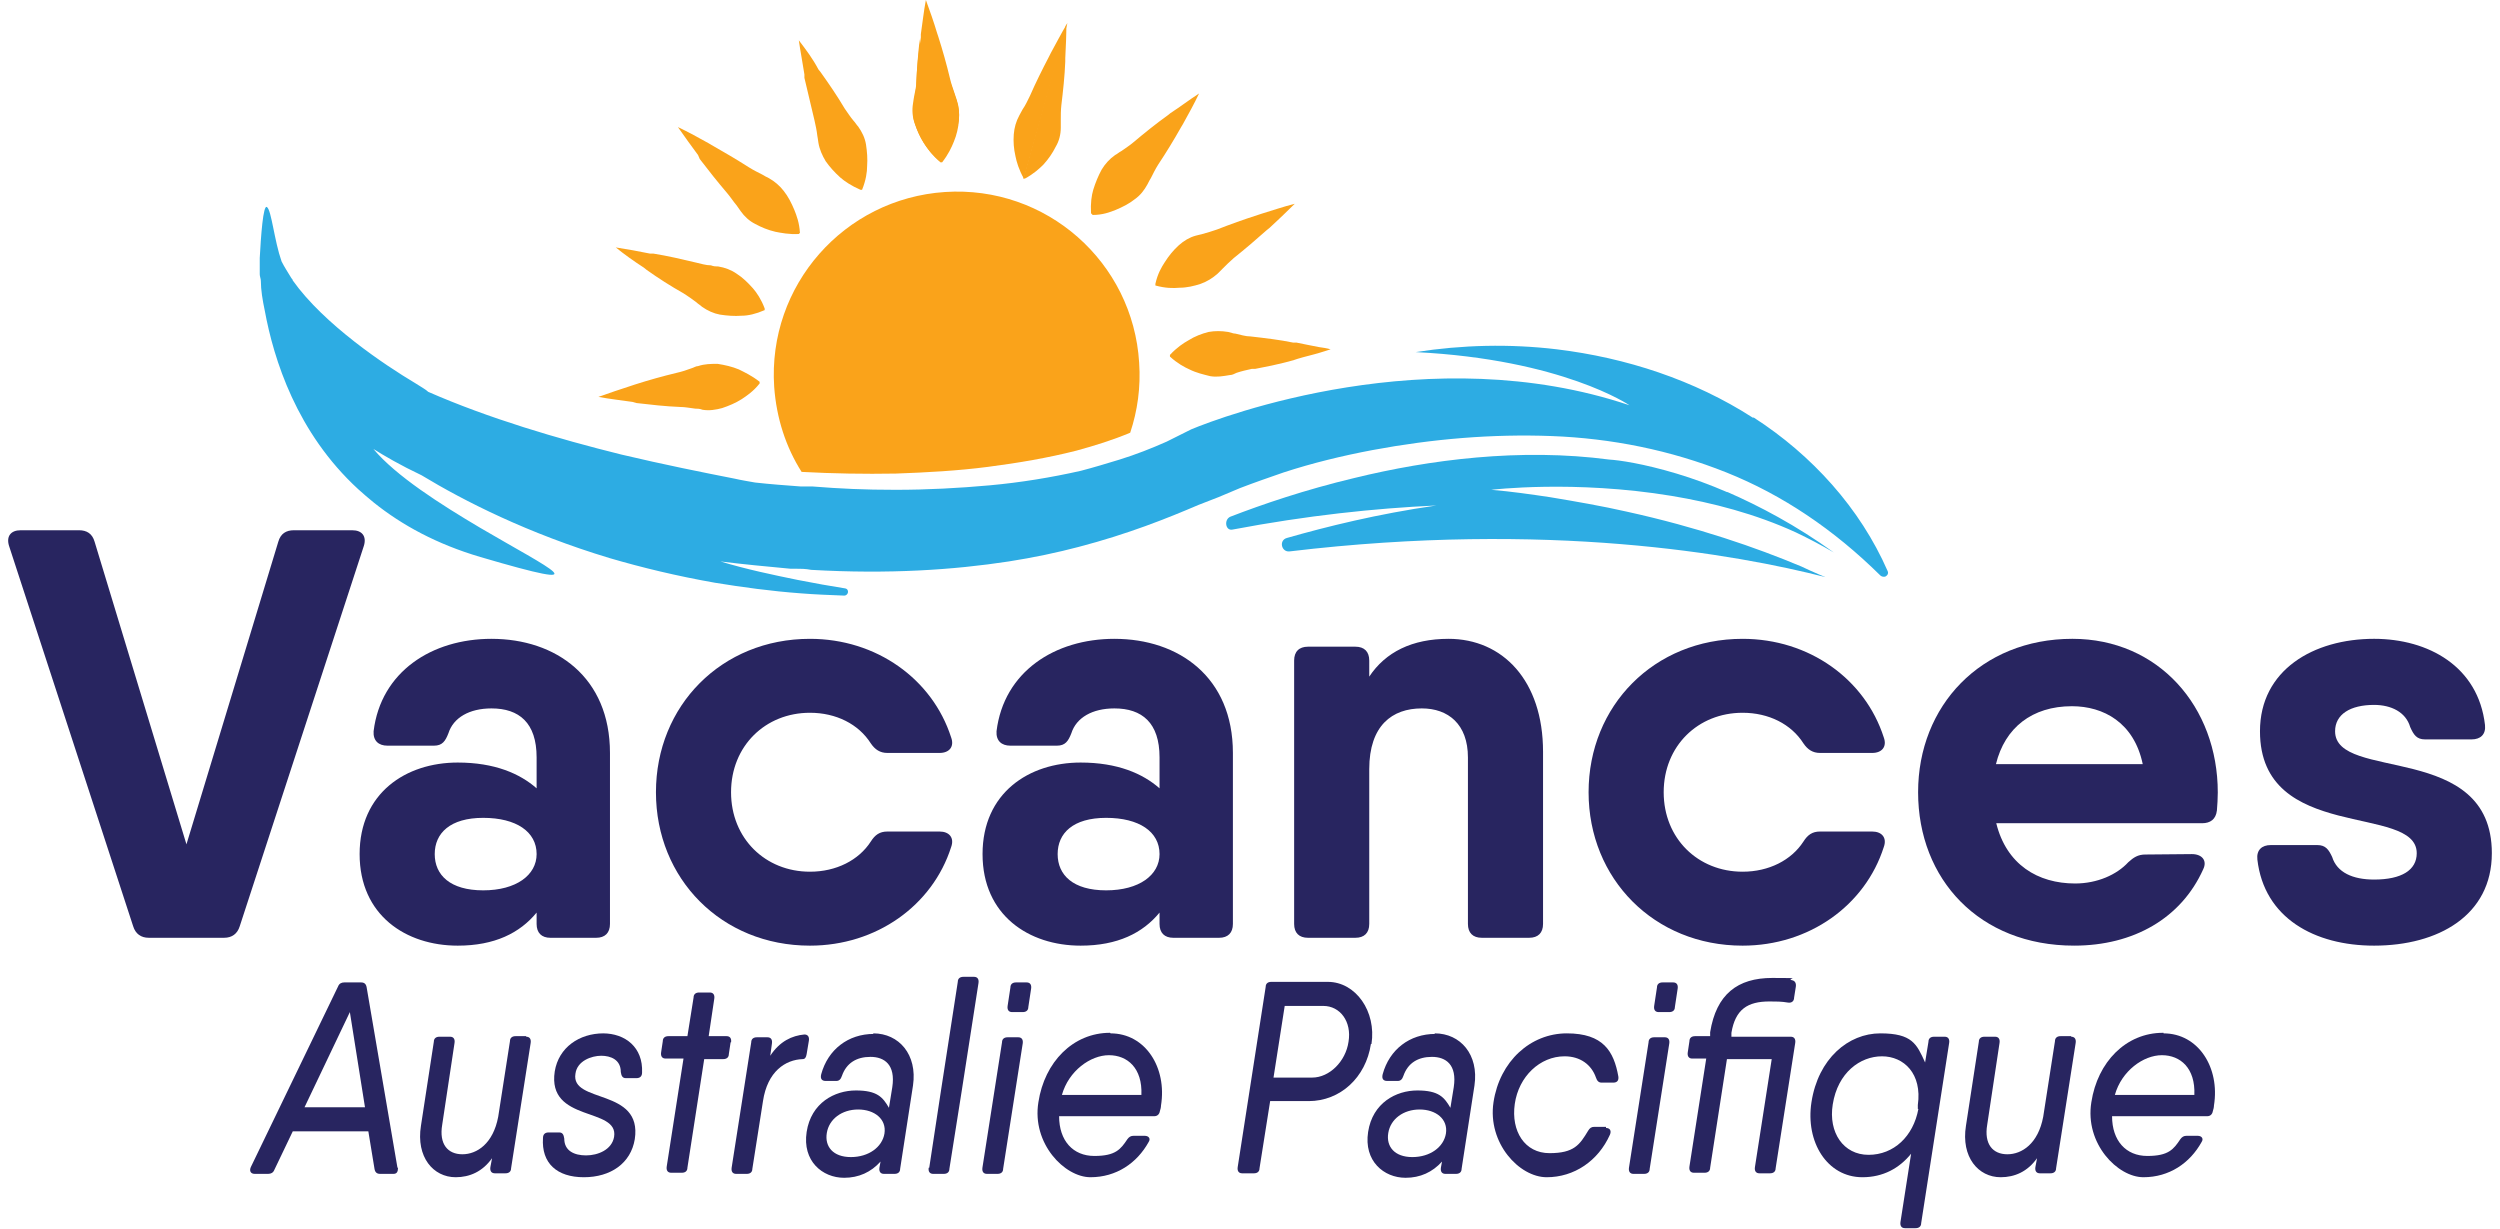 <?xml version="1.0" encoding="UTF-8"?>
<svg xmlns="http://www.w3.org/2000/svg" id="Layer_1" data-name="Layer 1" version="1.1" viewBox="0 0 446.6 219.5">
  <defs>
    <style>
      .cls-1 {
        fill: #282560;
      }

      .cls-1, .cls-2, .cls-3 {
        stroke-width: 0px;
      }

      .cls-2 {
        fill: #faa31a;
      }

      .cls-3 {
        fill: #2dace3;
      }

      .cls-4 {
        isolation: isolate;
      }
    </style>
  </defs>
  <path class="cls-2" d="M168.8,34.3c-18,1.2-31.7,16.7-30.5,34.8.4,5.6,2.1,10.8,4.9,15.2h0c5.6.3,11.2.4,16.8.3,5.6-.2,11.1-.5,16.5-1.2s10.7-1.6,15.8-2.9c3.3-.9,6.5-1.9,9.6-3.2,1.3-3.9,1.9-8.1,1.6-12.5-1.1-18-16.6-31.7-34.7-30.5"></path>
  <path class="cls-3" d="M313.1,74.6c-10.4-6.7-22.6-10.7-35-12.2-8.4-1-16.9-.8-25.2.5,26.2,1.3,38.2,9.5,38.2,9.5-35.6-12-72.8,2-78.3,4.3l-.8.4-3.6,1.8c-2.7,1.2-5.5,2.3-8.4,3.2-2.3.7-4.6,1.4-6.9,2-5.3,1.2-10.8,2.1-16.3,2.6s-11.2.8-16.8.8-9.9-.2-14.9-.6h-2.1c-2.7-.2-5.4-.4-8.1-.7-1.1-.2-2.4-.4-3.7-.7-5.6-1.1-12.6-2.5-20.2-4.3-11.3-2.8-23.8-6.5-34.5-11.2-.4-.4-1.3-.9-2.4-1.6-5.2-3.1-16.2-10.4-21.8-18.3,0-.2-.2-.3-.3-.5-.6-1-1.2-1.9-1.7-2.9-1.3-3.7-1.8-9.1-2.6-9.7-.7-.6-1.1,5.4-1.3,9.1v-.2,3.1c0,.4.2.8.2,1.2,0,1.6.3,3.4.7,5.3,1.6,8.7,5.7,21.8,16.7,31.9.9.8,1.8,1.6,2.8,2.4,5,4,11.2,7.4,19,9.7,22.1,6.5,12.6,2.2,0-5.2-7.1-4.2-15.1-9.3-19.1-14.1,1.9,1.2,4.8,2.9,8.6,4.7,7.6,4.6,19,10.4,33.6,14.8,5.8,1.7,12,3.2,18.8,4.4,4.9.8,10,1.5,15.4,1.9,2.5.2,5.1.3,7.7.4.8,0,1-1.2.1-1.3-2.5-.4-5.4-.9-8.4-1.5-4.4-.9-9.2-1.9-13.8-3.3,4,.5,8.2.9,12.5,1.3h.9c.9,0,1.8,0,2.8.2,13.9.8,25.5,0,35.3-1.5,4.5-.7,8.7-1.6,12.5-2.6,8.8-2.3,15.8-5.1,21.4-7.5l3.6-1.4,3.8-1.6c2.6-1,5.2-1.9,7.8-2.8,5.2-1.7,10.6-3,15.9-4,10.7-2,21.4-2.9,32-2.5s21.2,2.5,31.2,6.5,19.2,10.2,27.5,18.4h0c.2.2.6.3.9.2.4-.2.6-.6.4-1-4.9-11.2-13.5-20.7-23.9-27.4"></path>
  <path class="cls-3" d="M298.7,88.6c7.2,1.2,14.9,3.2,22.1,6.5,2.3,1.1,4.6,2.3,6.8,3.6-6.8-4.9-13.3-8.3-19-10.8h-.1c-3-1.3-6-2.4-9-3.3-6-1.8-10.3-2.4-12-2.5-15.9-2.1-32.1,0-45.6,3.3-8.8,2.1-16.4,4.7-22.1,6.9-1.2.5-.9,2.6.4,2.3,13.2-2.5,25.4-3.8,36.4-4.3-10.5,1.5-19.7,3.8-26.7,5.8-1.5.4-1,2.6.5,2.4,46.1-5.5,79.7.5,95.7,4.6-.4-.2-.8-.3-1.2-.5-1-.4-2-.9-3.1-1.4-8.1-3.4-18.5-7-31.2-9.8-4.4-1-9-1.8-13.8-2.6-3.4-.5-6.8-1-10.4-1.3,0,0,14.8-1.8,32.3,1.1"></path>
  <path class="cls-2" d="M125,28.4c1.6,2.1,3.2,4.1,4.9,6.1.6.7,1.1,1.5,1.7,2.2.2.3.5.7.7,1,.7,1,1.6,1.8,2.6,2.3,1.1.6,2.3,1.1,3.6,1.4,1,.2,2.5.5,4.2.4l.2-.2c-.1-1.8-.6-3.1-1-4.1-.5-1.2-1.1-2.4-1.9-3.4-.7-.9-1.6-1.7-2.7-2.3-.4-.2-.8-.4-1.1-.6-.8-.4-1.6-.8-2.4-1.3-2.2-1.4-4.4-2.7-6.7-4l-.5-.3c-1.8-1-3.6-2-5.5-2.9,1.2,1.7,2.4,3.4,3.6,5,0,0,.3.7.3.7Z"></path>
  <path class="cls-2" d="M142.7,7.2c.3,2.1.7,4.1,1,6.1v.6c.6,2.6,1.2,5.1,1.8,7.6.2.9.4,1.8.5,2.7.1.4.1.8.2,1.3.2,1.2.7,2.3,1.3,3.3.7,1,1.6,2,2.6,2.9.8.7,2,1.5,3.6,2.2h.3c.7-1.7.9-3.2.9-4.2.1-1.3,0-2.6-.2-3.9-.2-1.2-.7-2.2-1.4-3.2-.3-.3-.5-.7-.8-1-.6-.7-1.1-1.5-1.6-2.2-1.3-2.2-2.8-4.4-4.3-6.5l-.4-.5c-1-1.9-2.2-3.5-3.5-5.2"></path>
  <path class="cls-2" d="M195.2,38.4c1.8,0,3.1-.5,4.1-.9,1.2-.5,2.4-1.1,3.4-1.9,1-.7,1.7-1.6,2.3-2.7.2-.4.4-.8.6-1.1.4-.8.8-1.6,1.3-2.4,1.4-2.1,2.8-4.4,4.1-6.7l.3-.5c1-1.8,2-3.6,2.9-5.5-1.7,1.1-3.4,2.4-5.1,3.5l-.5.4c-2.1,1.5-4.2,3.2-6.1,4.8-.7.6-1.5,1.1-2.2,1.6-.4.2-.7.5-1.1.7-1,.7-1.8,1.6-2.4,2.6-.6,1.1-1.1,2.3-1.5,3.6-.3,1-.5,2.4-.4,4.2l.3.3h0Z"></path>
  <path class="cls-2" d="M190.7,4.1c-1.1,1.8-2,3.6-3,5.4l-.3.6c-1.2,2.3-2.4,4.7-3.4,7-.4.8-.8,1.7-1.3,2.4-.2.4-.4.7-.6,1.1-.6,1.1-.9,2.2-1,3.4-.1,1.3,0,2.6.3,3.9.2,1,.6,2.4,1.5,4"></path>
  <path class="cls-2" d="M182.8,31.9h.3c1.5-.8,2.6-1.8,3.3-2.5.9-1,1.6-2,2.2-3.2.6-1,.9-2.2.9-3.4v-1.3c0-.9,0-1.8.1-2.7.3-2.5.6-5.2.7-7.8v-.6c.1-2,.2-4.1.2-6.2"></path>
  <path class="cls-2" d="M164.3,7c-.3,2.6-.5,5.2-.6,7.8,0,.9-.2,1.8-.3,2.7-.1.4-.1.8-.2,1.3-.2,1.2-.1,2.4.3,3.5.4,1.2,1,2.4,1.7,3.5"></path>
  <path class="cls-2" d="M165.2,25.8c.6.9,1.4,2,2.8,3.2h.3c1.1-1.4,1.7-2.7,2.1-3.7.5-1.2.8-2.5.9-3.8.1-1.2,0-2.3-.4-3.5-.1-.4-.3-.8-.4-1.2-.3-.9-.6-1.7-.9-2.6-.6-2.5-1.4-5-2.2-7.5"></path>
  <path class="cls-2" d="M115.5,48.2c2.1,1.5,4.3,2.9,6.6,4.2.8.5,1.5,1,2.3,1.6.3.3.7.5,1,.8,1,.7,2.1,1.2,3.2,1.4,1.3.2,2.6.3,3.9.2,1.1,0,2.5-.3,4.1-1v-.3c-.6-1.6-1.4-2.8-2.1-3.6-.9-1-1.8-1.9-2.9-2.6-1-.7-2.1-1.1-3.3-1.3-.4,0-.8,0-1.3-.2-.9,0-1.8-.3-2.7-.5-2.5-.6-5.1-1.2-7.6-1.6h-.6c-2-.4-4.1-.8-6.1-1.1,1.6,1.3,3.3,2.5,5,3.6,0,0,.5.4.5.4Z"></path>
  <path class="cls-2" d="M113.7,72c2.6.3,5.2.6,7.8.7.9,0,1.8.2,2.7.3.4,0,.8,0,1.3.2,1.2.2,2.4,0,3.5-.3,1.2-.4,2.4-.9,3.5-1.6.9-.6,2.1-1.4,3.2-2.8v-.3c-1.4-1.1-2.7-1.7-3.7-2.2-1.2-.5-2.5-.8-3.8-1-1.2,0-2.3,0-3.5.4-.4,0-.8.3-1.2.4-.8.3-1.7.6-2.6.8-2.5.6-5,1.3-7.5,2.1l-.6.2c-1.9.6-3.9,1.3-5.9,2,2.1.4,4.1.6,6.1.9,0,0,.7.2.7.2Z"></path>
  <path class="cls-2" d="M210.6,43.8c-1,.9-1.8,1.9-2.5,3-.6.9-1.3,2.1-1.7,3.9v.3c1.8.5,3.2.5,4.3.4,1.3,0,2.6-.3,3.8-.7,1.1-.4,2.1-1,3-1.8.3-.3.6-.6.9-.9.6-.6,1.3-1.3,2-1.9,2-1.6,4-3.3,5.9-5l.5-.4c1.5-1.4,3-2.8,4.5-4.3-2,.5-4,1.2-6,1.8l-.6.2c-2.5.8-5,1.7-7.3,2.6-.9.3-1.8.6-2.6.8l-1.2.3c-1.1.3-2.1.9-3,1.7"></path>
  <path class="cls-2" d="M223.4,60.1c-.9,0-1.8-.3-2.7-.5-.4,0-.8-.2-1.3-.3-1.2-.2-2.4-.2-3.5,0-1.2.3-2.5.8-3.6,1.5-.9.5-2.1,1.3-3.3,2.6v.3c1.3,1.2,2.6,1.9,3.5,2.3,1.2.6,2.5.9,3.7,1.2,1.2.2,2.3,0,3.5-.2.4,0,.8-.2,1.2-.4.9-.3,1.8-.5,2.7-.7h.6c1-.2,2-.4,3-.6,1.3-.3,2.7-.6,4-1l.6-.2c1.3-.4,2.7-.7,4-1.1.6-.2,1.3-.4,1.9-.6-.7-.2-1.4-.3-2.1-.4-1.4-.3-2.7-.5-4-.8h-.6c-2.4-.5-5-.8-7.6-1.1"></path>
  <path class="cls-2" d="M165.4,0c-.4,2.1-.6,4.1-.9,6.1v.6c-.4,2.6-.7,5.2-.8,7.8,0,.9-.2,1.8-.4,2.7-.1.4-.1.8-.2,1.3-.2,1.2-.1,2.4.3,3.5.4,1.2.9,2.4,1.6,3.5.6.9,1.4,2.1,2.8,3.2h.3c1.1-1.4,1.8-2.7,2.2-3.6.5-1.2.8-2.5,1-3.8.1-1.2,0-2.3-.4-3.5-.1-.4-.3-.8-.4-1.2-.3-.9-.6-1.7-.8-2.6-.6-2.5-1.3-5-2.1-7.5l-.2-.6c-.6-2-1.3-4-2-5.9"></path>
  <g>
    <path class="cls-1" d="M71.1,208.6c0,.7-.2,1.1-.8,1.1h-2.4c-.6,0-.9-.3-1-.9l-1.1-6.7h-13.5l-3.3,6.9c-.2.5-.6.7-1.1.7h-2.4c-.7,0-1-.5-.7-1.2l15.6-32.3c.2-.5.6-.7,1.1-.7h3c.6,0,.9.3,1,.9l5.5,32.2h.1ZM65.2,197.8l-2.7-17-8.1,17h10.8Z"></path>
    <path class="cls-1" d="M94,185.2c.6,0,.9.4.8,1.1l-3.5,22.4c0,.6-.4.9-1,.9h-1.9c-.6,0-.9-.4-.8-1.1l.3-1.6c-1.7,2.4-4,3.4-6.5,3.4-4,0-7.1-3.6-6.2-9.2l2.3-15c0-.6.4-.9,1-.9h1.9c.6,0,.9.4.8,1.1l-2.2,14.6c-.6,3.5,1,5.3,3.6,5.3s5.5-1.9,6.4-6.7l2.1-13.5c0-.6.4-.9,1-.9h1.9v.1Z"></path>
    <path class="cls-1" d="M107.7,184.6c4,0,7.2,2.5,7,7,0,.7-.4,1-1,1h-1.9c-.6,0-.8-.4-.9-1.1,0-2.2-1.8-2.9-3.5-2.9s-4.3.9-4.6,3.2c-.9,5.4,12,2.5,10.6,11.7-.7,4.3-4.3,6.8-9.1,6.8s-7.6-2.5-7.3-7c0-.7.4-1,1-1h1.9c.6,0,.8.4.9,1.1,0,2.2,1.8,3,3.9,3s4.6-1,5-3.3c.9-5.4-12-2.5-10.6-11.7.7-4.3,4.4-6.8,8.7-6.8h-.1Z"></path>
    <path class="cls-1" d="M130.5,186.3l-.3,2c0,.6-.4.9-1,.9h-3.4l-3,19.4c0,.6-.4.9-1,.9h-1.9c-.6,0-.9-.4-.8-1.1l3-19.3h-3.2c-.6,0-.9-.4-.8-1.1l.3-2c0-.6.4-.9,1-.9h3.4l1.1-6.9c0-.6.4-.9,1-.9h1.9c.6,0,.9.4.8,1.1l-1,6.7h3.2c.6,0,.9.4.8,1.1h-.1v.1Z"></path>
    <path class="cls-1" d="M143.7,184.8c.6,0,.9.4.8,1.1l-.4,2.4c-.1.6-.3.9-.7.9-3.1.1-6.3,2.2-7.1,7.5h0l-1.9,12.1c0,.6-.4.9-1,.9h-1.9c-.6,0-.9-.4-.8-1.1l3.5-22.4c0-.6.4-.9,1-.9h1.9c.6,0,.9.4.8,1.1l-.3,2.2c1.7-2.6,3.9-3.6,6.1-3.8h0Z"></path>
    <path class="cls-1" d="M156,184.6c4.6,0,7.9,3.8,7.1,9.3l-2.3,14.9c0,.6-.4.9-1,.9h-1.9c-.6,0-.9-.4-.8-1.1l.2-1.1c-1.7,1.9-3.9,2.9-6.5,2.9-3.9,0-7.5-3-6.7-8.2s5-7.4,8.8-7.4,4.8,1.2,5.9,3.1l.6-3.7c.6-4-1.4-5.4-3.9-5.4s-4.3,1.1-5.1,3.4c-.2.6-.5.9-1,.9h-1.9c-.7,0-1-.4-.8-1.2,1.2-4.4,4.8-7.2,9.4-7.2h-.1v-.1ZM158,202.5c.4-2.6-1.8-4.3-4.7-4.3s-5.2,1.7-5.6,4.2c-.4,2.4,1.1,4.3,4.3,4.3s5.6-1.8,6-4.2Z"></path>
    <path class="cls-1" d="M166,208.6l2.1-13.8,3-19.4c0-.6.4-.9,1-.9h1.9c.6,0,.9.4.8,1.1l-3,19.3-2.2,13.9c0,.6-.4.9-1,.9h-1.9c-.6,0-.9-.4-.8-1.1h.1Z"></path>
    <path class="cls-1" d="M175.5,208.6l3.5-22.4c0-.6.4-.9,1-.9h1.9c.6,0,.9.4.8,1.1l-3.5,22.4c0,.6-.4.9-1,.9h-1.9c-.6,0-.9-.4-.8-1.1ZM180,179.7l.5-3.3c0-.6.4-.9,1-.9h1.9c.6,0,.9.4.8,1.1l-.5,3.3c0,.6-.4.9-1,.9h-1.9c-.6,0-.9-.4-.8-1.1Z"></path>
    <path class="cls-1" d="M198.4,184.6c6.2,0,10.1,6.1,9,12.9,0,.3-.1.7-.2,1-.1.6-.5.9-1,.9h-17c0,4.4,2.5,7.1,6.3,7.1s4.7-1.2,5.9-3c.3-.4.6-.6,1.1-.6h2c.7,0,1.1.5.7,1.1-2.1,3.8-5.8,6.3-10.4,6.3s-10.5-6-9.3-13.4c1.1-7.2,6.2-12.4,12.8-12.4h0l.1.1ZM203.9,195.6c.2-4.8-2.5-7.1-5.8-7.1s-7.2,2.8-8.4,7.1h14.2Z"></path>
    <path class="cls-1" d="M244.9,186.5c-.9,6-5.5,10.2-11.1,10.2h-6.9l-1.9,12c0,.6-.4.9-1,.9h-2.1c-.6,0-.9-.4-.8-1.1l5-32.2c0-.6.4-.9,1-.9h10.1c5,0,8.7,5.3,7.8,11.1h-.1ZM236.4,179.7h-6.9l-2,12.8h6.9c3.1,0,6-2.9,6.5-6.4.6-3.6-1.5-6.4-4.5-6.4h0Z"></path>
    <path class="cls-1" d="M256.3,184.6c4.6,0,7.9,3.8,7.1,9.3l-2.3,14.9c0,.6-.4.9-1,.9h-1.9c-.6,0-.9-.4-.8-1.1l.2-1.1c-1.7,1.9-3.9,2.9-6.5,2.9-3.9,0-7.5-3-6.7-8.2s5-7.4,8.8-7.4,4.8,1.2,5.9,3.1l.6-3.7c.6-4-1.4-5.4-3.9-5.4s-4.3,1.1-5.1,3.4c-.2.6-.5.9-1,.9h-1.9c-.7,0-1-.4-.8-1.2,1.2-4.4,4.8-7.2,9.4-7.2h-.1v-.1ZM258.3,202.5c.4-2.6-1.8-4.3-4.7-4.3s-5.2,1.7-5.6,4.2c-.4,2.4,1.1,4.3,4.3,4.3s5.6-1.8,6-4.2Z"></path>
    <path class="cls-1" d="M286.9,201.5c.7,0,1,.5.7,1.2-2.1,4.7-6.4,7.6-11.3,7.6s-10.6-6.1-9.5-13.4,6.6-12.3,13.1-12.3,8.4,3.2,9.2,7.7c.1.7-.2,1.1-.9,1.1h-2.1c-.5,0-.8-.3-1-.9-.8-2.3-2.8-3.8-5.6-3.8-4.4,0-8.2,3.6-8.9,8.5-.7,4.9,1.8,8.8,6.2,8.8s5.4-1.5,6.9-4c.3-.5.6-.7,1.1-.7h2.1v.2h0Z"></path>
    <path class="cls-1" d="M291,208.6l3.5-22.4c0-.6.4-.9,1-.9h1.9c.6,0,.9.4.8,1.1l-3.5,22.4c0,.6-.4.9-1,.9h-1.9c-.6,0-.9-.4-.8-1.1ZM295.5,179.7l.5-3.3c0-.6.4-.9,1-.9h1.9c.6,0,.9.4.8,1.1l-.5,3.3c0,.6-.4.9-1,.9h-1.9c-.6,0-.9-.4-.8-1.1Z"></path>
    <path class="cls-1" d="M319.9,185.2c.6,0,.9.4.8,1.1l-3.5,22.4c0,.6-.4.9-1,.9h-1.9c-.6,0-.9-.4-.8-1.1l3-19.3h-8l-3,19.4c0,.6-.4.9-1,.9h-1.9c-.6,0-.9-.4-.8-1.1l3-19.3h-2.5c-.6,0-.9-.4-.8-1.1l.3-2c0-.6.4-.9,1-.9h2.7v-.7c1.1-6.8,4.9-9.7,11.1-9.7s2.3.1,3.5.4c.6.1.8.6.7,1.2l-.3,1.9c0,.7-.5,1-1.1.9-1.1-.2-2.2-.2-3.3-.2-3.9,0-6.1,1.4-6.8,5.6v.7c-.1,0,9.6,0,9.6,0h1.1-.1Z"></path>
    <path class="cls-1" d="M347.4,185.2c.6,0,.9.4.8,1.1l-5,32.2c0,.6-.4.9-1,.9h-1.9c-.6,0-.9-.4-.8-1.1l1.9-12.2c-2.1,2.6-5,4.2-8.7,4.2-6.3,0-10.2-6.3-9.1-13.4,1.2-7.8,6.6-12.3,12.3-12.3s6.5,1.9,8,5.2l.6-3.7c0-.6.4-.9,1-.9h1.9ZM342.6,198.1v-.7c.8-5.6-2.5-8.7-6.4-8.7s-7.9,2.9-8.8,8.6c-.8,5,1.9,9,6.4,9s8-3.3,8.9-8.2h-.1Z"></path>
    <path class="cls-1" d="M370,185.2c.6,0,.9.4.8,1.1l-3.5,22.4c0,.6-.4.9-1,.9h-1.9c-.6,0-.9-.4-.8-1.1l.3-1.6c-1.7,2.4-4,3.4-6.5,3.4-4,0-7.1-3.6-6.2-9.2l2.3-15c0-.6.4-.9,1-.9h1.9c.6,0,.9.4.8,1.1l-2.2,14.6c-.6,3.5,1,5.3,3.6,5.3s5.5-1.9,6.4-6.7l2.1-13.5c0-.6.4-.9,1-.9h1.9v.1Z"></path>
    <path class="cls-1" d="M386.5,184.6c6.2,0,10.1,6.1,9,12.9,0,.3-.1.7-.2,1-.1.6-.5.9-1,.9h-17c0,4.4,2.5,7.1,6.3,7.1s4.7-1.2,5.9-3c.3-.4.6-.6,1.1-.6h2c.7,0,1.1.5.7,1.1-2.1,3.8-5.8,6.3-10.4,6.3s-10.5-6-9.3-13.4c1.1-7.2,6.2-12.4,12.8-12.4h.1v.1ZM392,195.6c.2-4.8-2.5-7.1-5.8-7.1s-7.2,2.8-8.4,7.1h14.2,0Z"></path>
  </g>
  <g class="cls-4">
    <g class="cls-4">
      <path class="cls-1" d="M23.79,165.473L1.611,97.505c-.52-1.69.312-2.782,2.08-2.782h10.427c1.378,0,2.366.598,2.782,2.054l16.407,54.057,16.407-54.057c.416-1.456,1.404-2.054,2.782-2.054h10.427c1.768,0,2.6,1.092,2.08,2.782l-22.179,67.967c-.416,1.352-1.404,2.053-2.782,2.053h-13.469c-1.378,0-2.366-.701-2.782-2.053Z"></path>
      <path class="cls-1" d="M87.801,114.121c11.492,0,21.165,6.838,21.165,20.385v30.551c0,1.586-.884,2.471-2.47,2.471h-8.165c-1.586,0-2.47-.885-2.47-2.471v-2.033c-2.992,3.648-7.499,5.906-14.093,5.906-9.256,0-17.524-5.434-17.524-16.354s8.268-16.355,17.524-16.355c6.594,0,11.101,1.973,14.093,4.604v-5.539c0-6.162-3.12-8.736-8.06-8.736-3.926,0-6.812,1.637-7.696,4.445-.546,1.404-1.092,2.211-2.574,2.211h-8.32c-1.586,0-2.574-.885-2.47-2.574,1.3-10.635,10.4-16.512,21.061-16.512v.002ZM95.862,152.576c0-4.004-3.641-6.475-9.543-6.475s-8.659,2.731-8.659,6.475,2.756,6.475,8.659,6.475,9.543-2.731,9.543-6.475Z"></path>
      <path class="cls-1" d="M169.909,151.328c-3.328,10.426-13.338,17.602-25.221,17.602-15.783,0-27.509-11.934-27.509-27.404s11.726-27.406,27.509-27.406c11.882,0,21.867,7.178,25.221,17.604.624,1.69-.364,2.781-2.054,2.781h-9.335c-1.3,0-2.21-.598-2.964-1.715-2.184-3.434-6.188-5.461-10.868-5.461-7.956,0-14.093,5.928-14.093,14.197s6.137,14.195,14.093,14.195c4.706,0,8.71-2.053,10.868-5.381.754-1.197,1.586-1.795,2.964-1.795h9.335c1.69,0,2.678,1.092,2.054,2.783Z"></path>
      <path class="cls-1" d="M199.081,114.121c11.492,0,21.165,6.838,21.165,20.385v30.551c0,1.586-.884,2.471-2.47,2.471h-8.165c-1.586,0-2.47-.885-2.47-2.471v-2.033c-2.992,3.648-7.499,5.906-14.093,5.906-9.256,0-17.524-5.434-17.524-16.354s8.268-16.355,17.524-16.355c6.594,0,11.101,1.973,14.093,4.604v-5.539c0-6.162-3.12-8.736-8.06-8.736-3.926,0-6.812,1.637-7.696,4.445-.546,1.404-1.092,2.211-2.574,2.211h-8.32c-1.586,0-2.574-.885-2.47-2.574,1.3-10.635,10.4-16.512,21.061-16.512v.002ZM207.141,152.576c0-4.004-3.641-6.475-9.543-6.475s-8.659,2.731-8.659,6.475,2.756,6.475,8.659,6.475,9.543-2.731,9.543-6.475Z"></path>
      <path class="cls-1" d="M258.749,114.119c9.672,0,16.9,7.438,16.9,20.178v30.76c0,1.586-.884,2.469-2.471,2.469h-8.476c-1.586,0-2.471-.883-2.471-2.469v-29.746c0-5.955-3.536-8.762-8.242-8.762-5.278,0-9.386,3.041-9.386,10.867v27.641c0,1.586-.885,2.469-2.471,2.469h-8.477c-1.586,0-2.47-.883-2.47-2.469v-47.062c0-1.586.884-2.471,2.47-2.471h8.477c1.586,0,2.471.885,2.471,2.471v2.875c2.912-4.398,7.68-6.75,14.146-6.75h-.001Z"></path>
      <path class="cls-1" d="M336.516,151.328c-3.328,10.426-13.339,17.602-25.222,17.602-15.782,0-27.509-11.934-27.509-27.404s11.727-27.406,27.509-27.406c11.883,0,21.867,7.178,25.222,17.604.624,1.69-.364,2.781-2.055,2.781h-9.334c-1.3,0-2.21-.598-2.964-1.715-2.185-3.434-6.189-5.461-10.869-5.461-7.956,0-14.092,5.928-14.092,14.197s6.136,14.195,14.092,14.195c4.706,0,8.711-2.053,10.869-5.381.754-1.197,1.586-1.795,2.964-1.795h9.334c1.69,0,2.679,1.092,2.055,2.783Z"></path>
      <path class="cls-1" d="M396.185,141.576c0,1.119-.078,2.158-.156,3.199-.182,1.586-1.17,2.287-2.652,2.287h-36.765c1.823,7.391,7.436,10.766,14.092,10.766,3.927,0,7.436-1.56,9.491-3.797.935-.857,1.741-1.379,3.042-1.379l8.32-.076c1.794,0,2.782,1.143,2.027,2.703-3.926,8.762-12.454,13.65-23.062,13.65-16.927,0-27.873-11.855-27.873-27.404,0-15.445,11.206-27.406,27.561-27.406,15.366,0,25.975,12.117,25.975,27.457ZM382.778,136.506c-1.552-7.432-7.018-10.348-12.646-10.348-7.116,0-11.982,3.836-13.577,10.348h26.223Z"></path>
      <path class="cls-1" d="M445.142,152.42c0,11.102-9.568,16.51-21.035,16.51-10.634,0-19.656-4.939-20.852-15.393-.182-1.69.806-2.574,2.392-2.574h8.32c1.482,0,2.028.807,2.652,2.133.858,2.756,3.666,4.029,7.488,4.029,4.914,0,7.618-1.69,7.618-4.705,0-8.92-28.003-1.795-28.003-21.789,0-10.947,9.568-16.512,20.385-16.512,9.698,0,18.617,4.941,19.812,15.393.183,1.691-.806,2.574-2.392,2.574h-8.32c-1.482,0-2.028-.805-2.652-2.209-.78-2.678-3.406-3.953-6.448-3.953-4.264,0-6.968,1.691-6.968,4.707,0,9.074,28.003,1.715,28.003,21.789Z"></path>
    </g>
  </g>
</svg>
